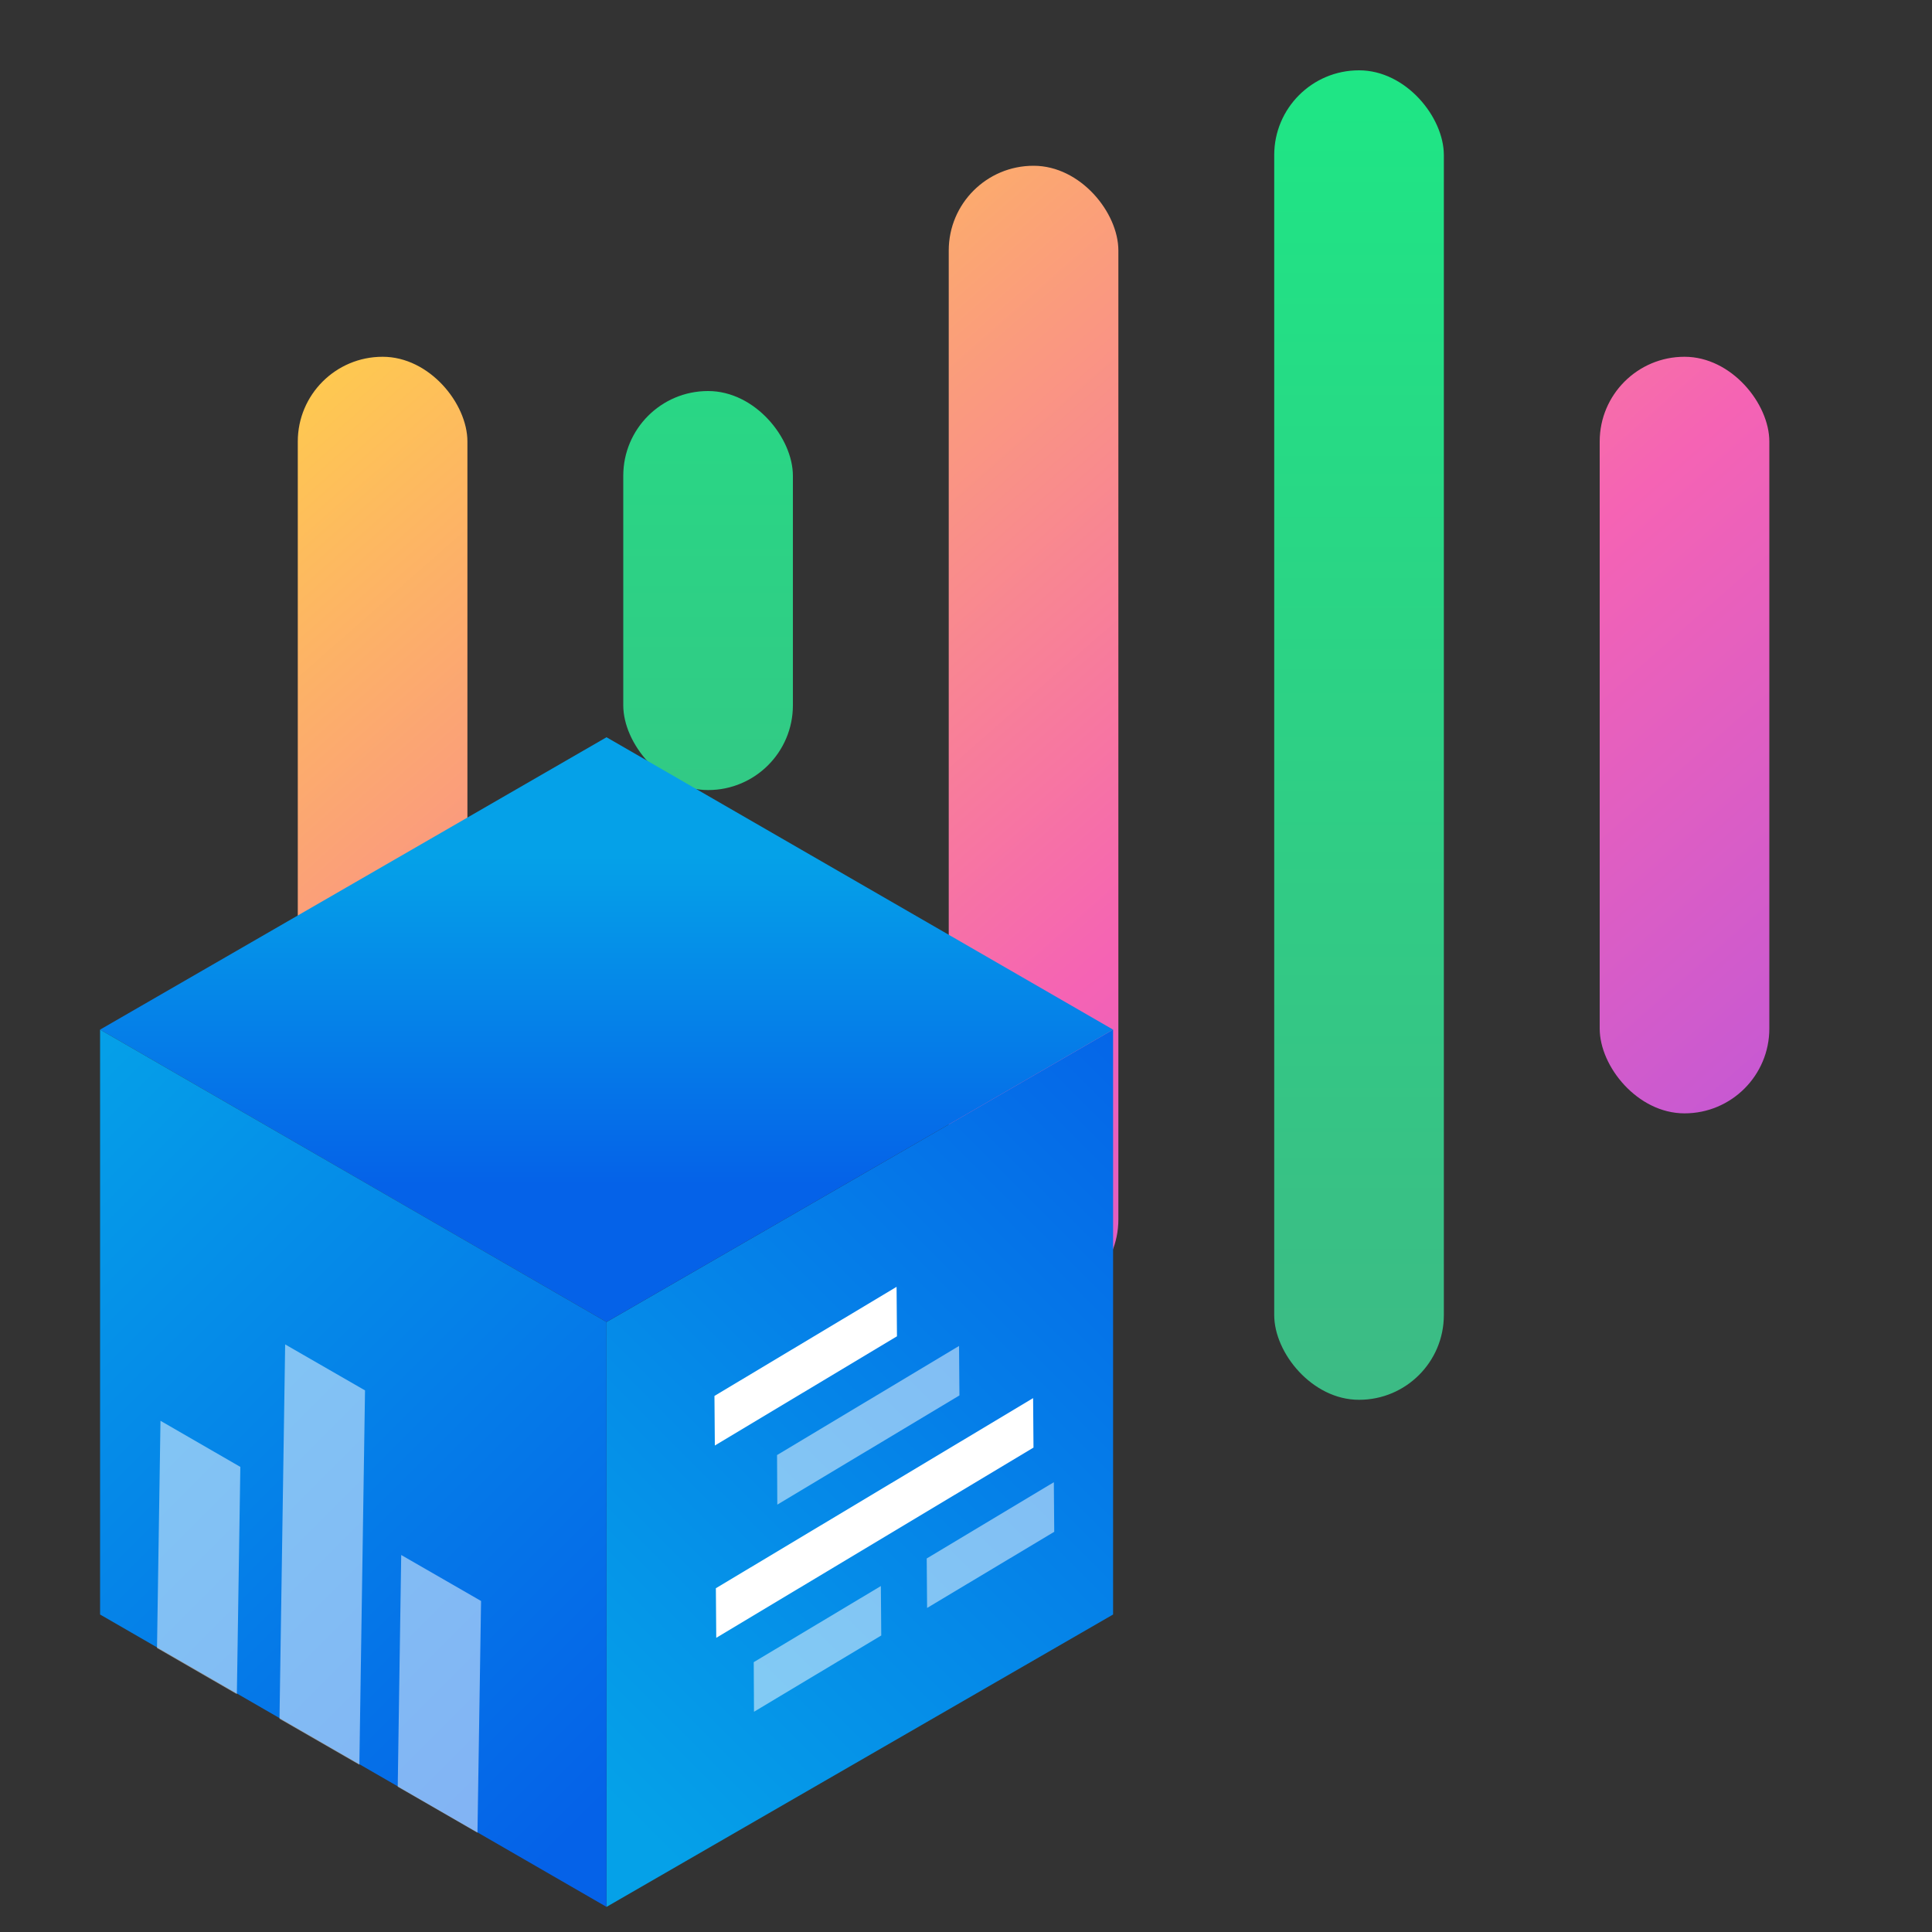 <?xml version="1.0" encoding="UTF-8"?>
<svg id="Layer_1" xmlns="http://www.w3.org/2000/svg" xmlns:xlink="http://www.w3.org/1999/xlink" viewBox="0 0 150 150">
  <rect x="0" y="0" width="150" height="150" fill="#333333" stroke="none"/>
  <defs>
    <style>
      .cls-1 {
        fill: url(#linear-gradient-2);
      }

      .cls-2, .cls-3 {
        fill: #fff;
      }

      .cls-3, .cls-4 {
        opacity: .5;
      }

      .cls-5 {
        fill: url(#linear-gradient-4);
      }

      .cls-6 {
        fill: url(#linear-gradient-3);
      }

      .cls-7 {
        fill: url(#linear-gradient-5);
      }

      .cls-8 {
        fill: url(#linear-gradient-8);
      }

      .cls-9 {
        fill: url(#linear-gradient-7);
      }

      .cls-10 {
        fill: url(#linear-gradient-6);
      }

      .cls-11 {
        fill: url(#linear-gradient);
      }
    </style>
    <linearGradient id="linear-gradient" x1="11.84" y1="36.76" x2="162.1" y2="207.56" gradientUnits="userSpaceOnUse">
      <stop offset="0" stop-color="#ffcd4c"/>
      <stop offset=".34" stop-color="#f563b4"/>
      <stop offset=".68" stop-color="#9e50ed"/>
      <stop offset=".99" stop-color="#1aafff"/>
    </linearGradient>
    <linearGradient id="linear-gradient-2" x1="54.97" y1="98.79" x2="54.97" y2="-10.15" gradientUnits="userSpaceOnUse">
      <stop offset="0" stop-color="#3dba85"/>
      <stop offset="1" stop-color="#1de885"/>
    </linearGradient>
    <linearGradient id="linear-gradient-3" x1="40.32" y1="11.7" x2="190.59" y2="182.5" xlink:href="#linear-gradient"/>
    <linearGradient id="linear-gradient-4" x1="105.51" y1="110.01" x2="105.51" y2="1.06" xlink:href="#linear-gradient-2"/>
    <linearGradient id="linear-gradient-5" x1="68.81" y1="-13.36" x2="219.08" y2="157.43" xlink:href="#linear-gradient"/>
    <linearGradient id="linear-gradient-6" x1="44.2" y1="136.56" x2="96.7" y2="84.05" gradientUnits="userSpaceOnUse">
      <stop offset="0" stop-color="#05a1e8"/>
      <stop offset="1" stop-color="#0562e8"/>
    </linearGradient>
    <linearGradient id="linear-gradient-7" x1="47.09" y1="66.47" x2="47.09" y2="91.98" gradientUnits="userSpaceOnUse">
      <stop offset="0" stop-color="#05a1e8"/>
      <stop offset=".05" stop-color="#059ee8"/>
      <stop offset="1" stop-color="#0562e8"/>
    </linearGradient>
    <linearGradient id="linear-gradient-8" x1="-.08" y1="86.49" x2="50.11" y2="136.68" xlink:href="#linear-gradient-6"/>
  </defs>
  <g>
    <rect class="cls-11" x="23.12" y="27.7" width="13.17" height="58.74" rx="6.58" ry="6.58"/>
    <rect class="cls-1" x="48.39" y="30.36" width="13.17" height="30.98" rx="6.58" ry="6.58"/>
    <rect class="cls-6" x="73.66" y="12.87" width="13.17" height="88.39" rx="6.58" ry="6.58"/>
    <rect class="cls-5" x="98.93" y="5.46" width="13.17" height="103.22" rx="6.58" ry="6.58"/>
    <rect class="cls-7" x="124.2" y="27.7" width="13.17" height="58.74" rx="6.58" ry="6.58"/>
  </g>
  <g>
    <g>
      <polygon class="cls-10" points="86.42 79.94 86.42 125.35 47.09 148.05 47.09 102.64 86.42 79.94"/>
      <polygon class="cls-9" points="86.42 79.94 47.09 102.64 7.77 79.94 47.09 57.24 86.42 79.94"/>
      <polygon class="cls-8" points="47.09 102.64 47.09 148.05 7.77 125.35 7.77 79.94 47.09 102.64"/>
    </g>
    <g>
      <polygon class="cls-2" points="69.64 103.75 55.5 112.23 55.47 108.38 69.61 99.91 69.64 103.75"/>
      <polygon class="cls-3" points="74.49 108.34 60.35 116.82 60.33 112.97 74.46 104.5 74.49 108.34"/>
      <polygon class="cls-2" points="80.24 112.39 55.61 127.16 55.58 123.31 80.21 108.55 80.24 112.39"/>
      <polygon class="cls-3" points="68.42 126.98 58.54 132.9 58.52 129.05 68.39 123.14 68.42 126.98"/>
      <polygon class="cls-3" points="81.85 118.93 71.98 124.84 71.95 121 81.82 115.08 81.85 118.93"/>
    </g>
    <g class="cls-4">
      <polygon class="cls-2" points="18.39 131.53 12.19 127.95 12.46 110.31 18.66 113.89 18.39 131.53"/>
      <polygon class="cls-2" points="27.9 137.01 21.7 133.44 22.14 104.38 28.34 107.95 27.9 137.01"/>
      <polygon class="cls-2" points="37.07 142.29 30.88 138.72 31.15 120.73 37.35 124.3 37.07 142.29"/>
    </g>
  </g>
</svg>